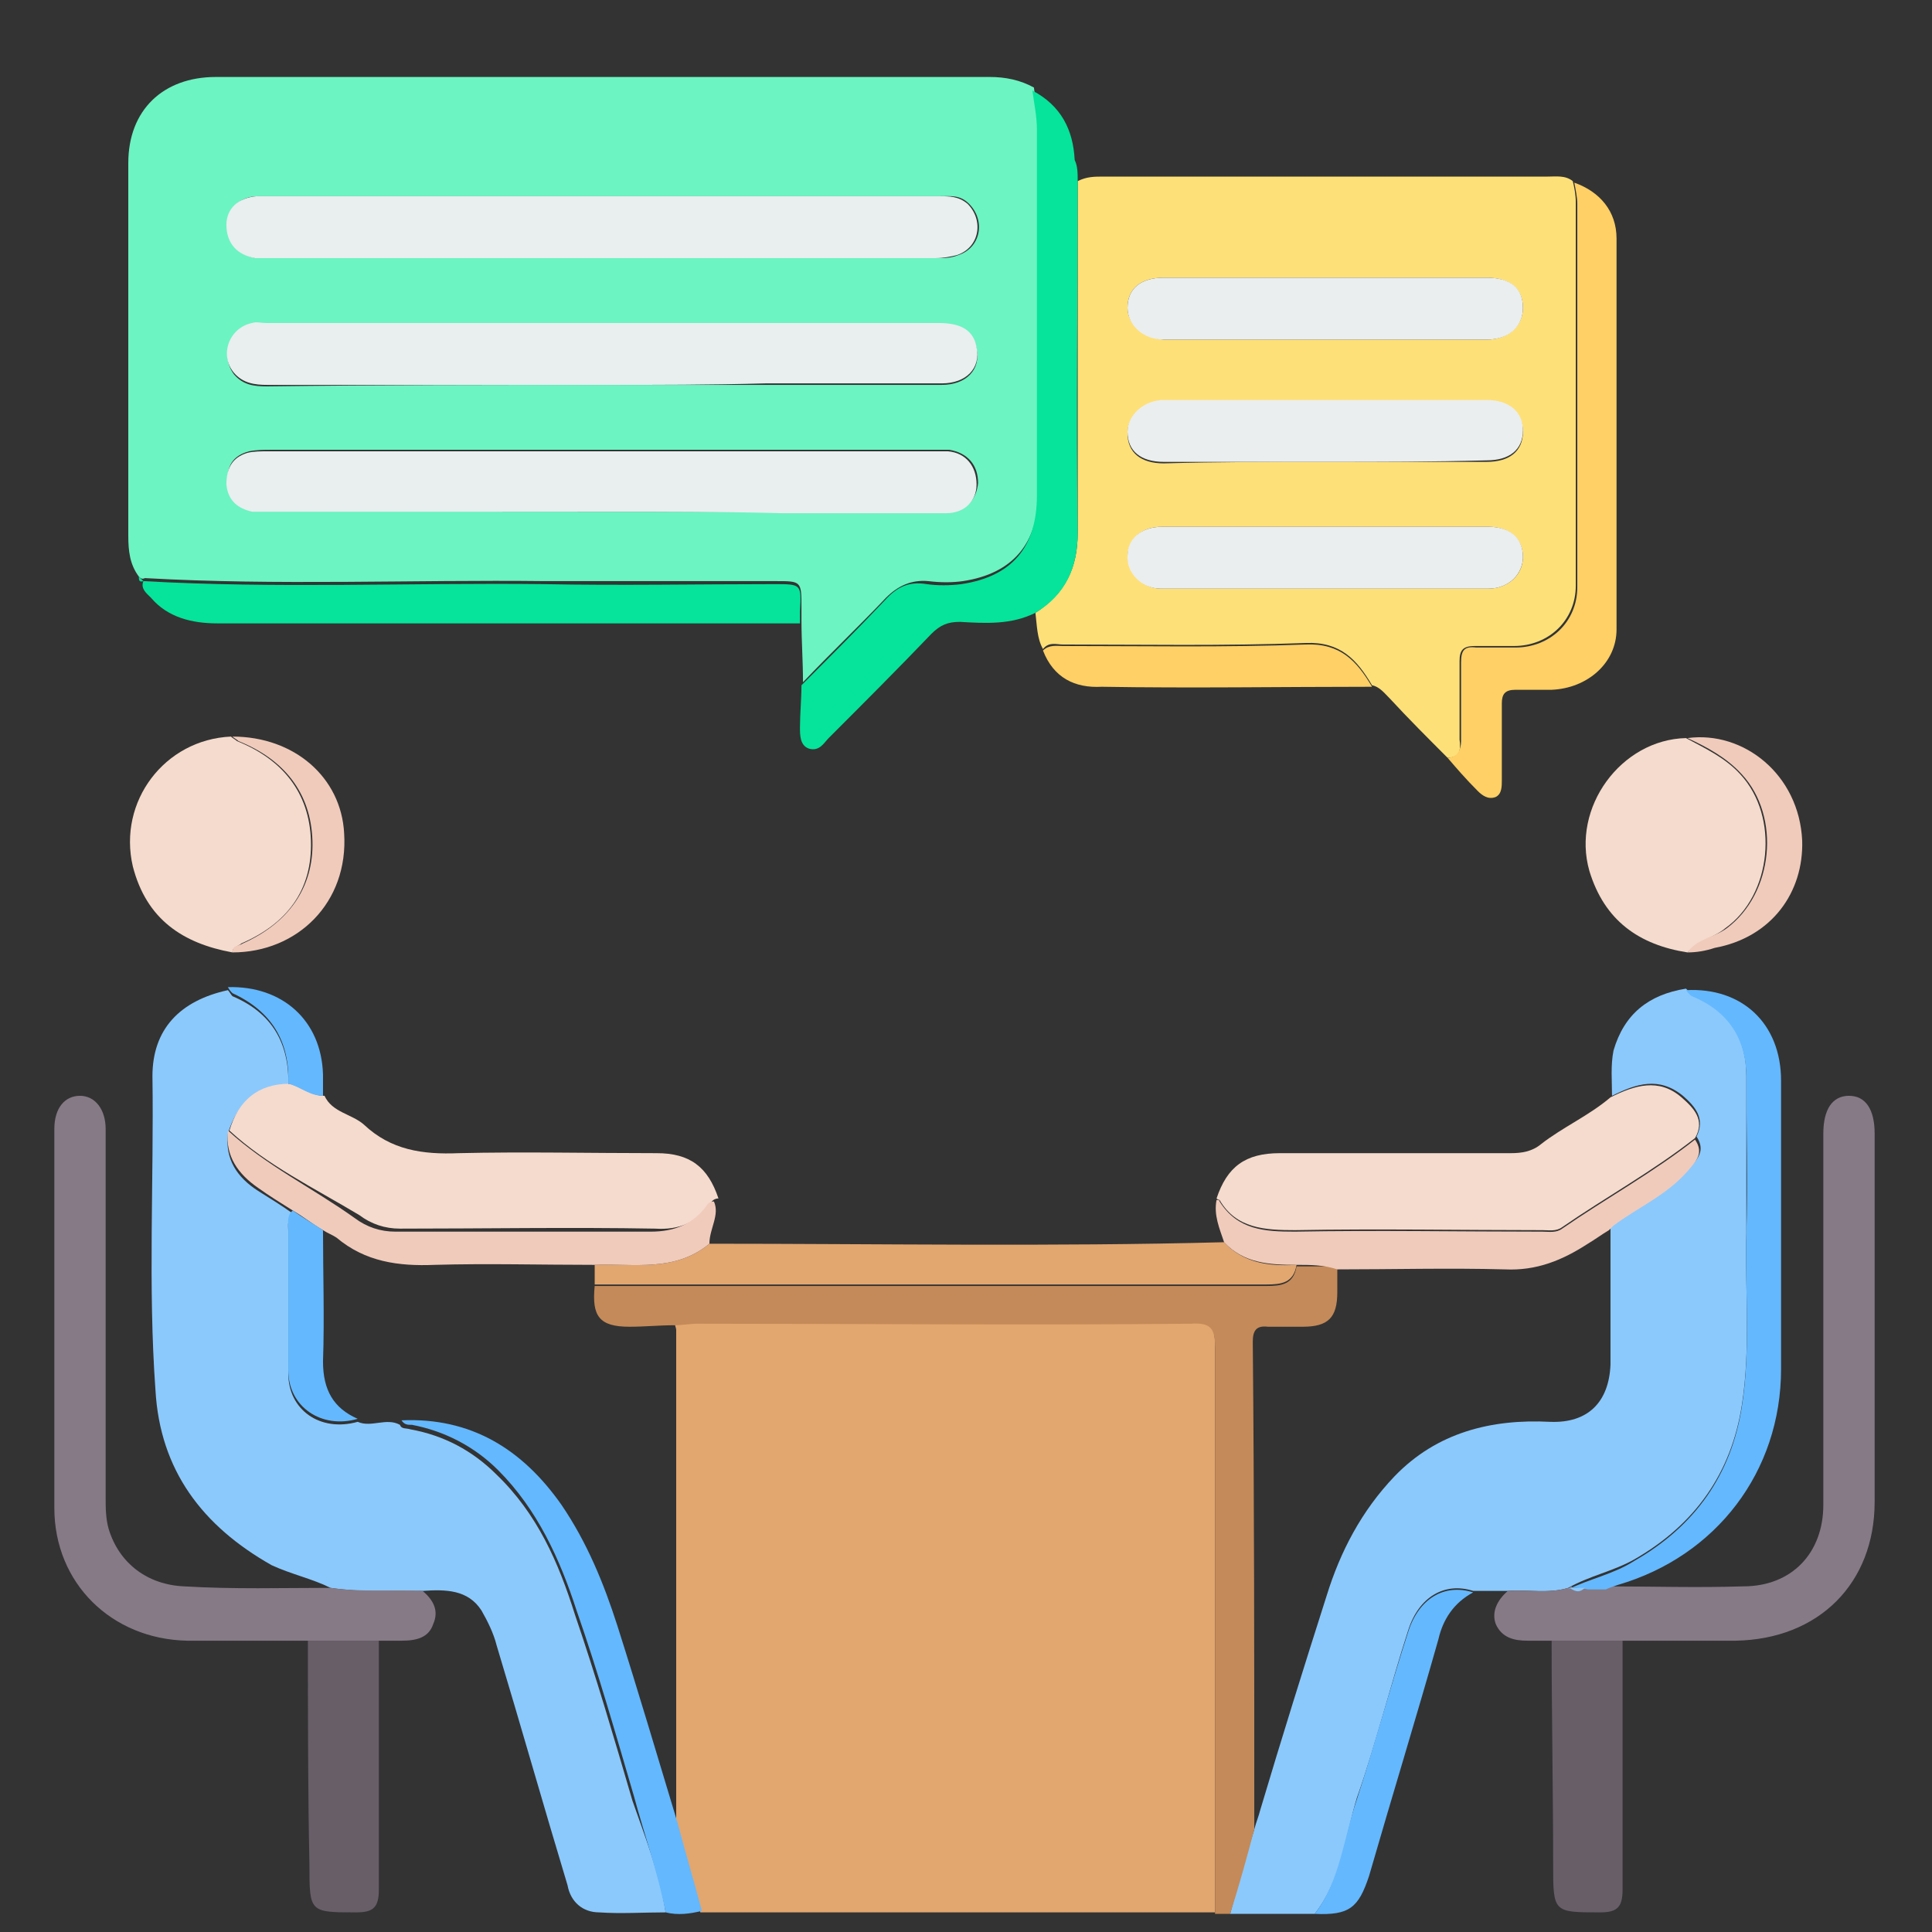 <svg xmlns="http://www.w3.org/2000/svg" xmlns:xlink="http://www.w3.org/1999/xlink" id="Layer_1" x="0px" y="0px" viewBox="0 0 128 128" style="enable-background:new 0 0 128 128;" xml:space="preserve"><rect x="0" y="0" width="128" height="128" fill="#333333" stroke="none"/> <style type="text/css"> .st0{fill:#6CF4C2;} .st1{fill:#E2A66F;} .st2{fill:#FEE078;} .st3{fill:#8BC9FD;} .st4{fill:#C48A59;} .st5{fill:#867A86;} .st6{fill:#F5DBCD;} .st7{fill:#05E49A;} .st8{fill:#FED065;} .st9{fill:#64B8FE;} .st10{fill:#685E68;} .st11{fill:#F0CBBB;} .st12{fill:#E9EEEF;} .st13{fill:#EBEEEE;} </style> <g> <path class="st0" d="M9.2,38.2c-0.6-0.8-0.7-1.7-0.7-2.7c0-8.2,0-16.5,0-24.7c0-3.5,2.3-5.7,5.8-5.7c17.1,0,34.2,0,51.3,0 c1,0,2,0.2,2.9,0.7c0.1,0.9,0.3,1.8,0.3,2.6c0,8.1,0,16.2,0,24.2c0,3.4-1.7,5.4-5,5.9c-0.7,0.1-1.5,0.1-2.3,0 c-1.1-0.1-2,0.3-2.8,1.1c-1.8,1.9-3.7,3.7-5.5,5.6c0-1.4-0.1-2.7-0.1-4.1c0-0.3,0-0.5,0-0.8c0-1.8,0-1.8-1.7-1.8 c-5.1,0-10.2,0-15.3,0c-8.8-0.1-17.7,0.3-26.5-0.2h0C9.4,38.4,9.3,38.3,9.2,38.2z M39.9,33.9c4,0,8,0,12,0c3.6,0,7.3,0,10.9,0 c1.2,0,1.9-0.8,2-1.9c0-1.2-0.7-2-1.9-2.2c-0.3,0-0.5,0-0.8,0c-14.7,0-29.5,0-44.2,0c-0.4,0-0.9,0-1.4,0.1c-1.1,0.3-1.5,1-1.4,2.1 c0,1.1,0.7,1.6,1.7,1.8c0.4,0.1,0.9,0,1.3,0C25.3,33.9,32.6,33.9,39.9,33.9z M40,13c-6,0-12,0-17.9,0c-1.7,0-3.3,0-5,0 c-1.2,0-2,0.8-2,1.9c0,1.2,0.6,2,1.9,2.2c0.3,0,0.6,0,0.9,0c14.7,0,29.5,0,44.2,0c0.5,0,0.9,0,1.4-0.2c1.5-0.5,1.8-2.3,0.7-3.4 c-0.6-0.6-1.2-0.5-1.9-0.5C54.8,13,47.4,13,40,13z M39.9,25.5c3.6,0,7.2,0,10.8,0c3.9,0,7.8,0,11.7,0c1.6,0,2.6-1,2.3-2.4 c-0.2-1.1-1-1.6-2.5-1.6c-14.9,0-29.7,0-44.6,0c-0.3,0-0.6,0-0.9,0c-1.5,0.3-2.1,2.1-1.2,3.3c0.6,0.7,1.3,0.8,2.2,0.8 C25.1,25.5,32.5,25.5,39.9,25.5z"></path> <path class="st1" d="M80.5,126.7c-6.9,0-13.8,0-20.7,0c-4.5,0-9,0-13.4,0c-0.5-1.9-1.1-3.9-1.6-5.8c0-10.9,0-21.8,0-32.8 c0-0.1-0.1-0.3-0.1-0.5c0.5,0,1-0.1,1.5-0.1c10.9,0,21.8,0,32.7,0c1.3,0,1.6,0.4,1.6,1.6C80.5,101.7,80.5,114.2,80.5,126.7z"></path> <path class="st2" d="M95.9,50.2c-1.3-1.3-2.6-2.6-3.8-3.9c-0.4-0.4-0.7-0.8-1.2-0.9c-1-1.7-2.1-2.9-4.4-2.8 c-5.4,0.2-10.8,0.1-16.1,0.1c-0.4,0-0.9-0.2-1.3,0.3c-0.4-0.7-0.4-1.6-0.5-2.4c2-1.3,2.8-3,2.8-5.3c0-7.8,0-15.5,0-23.3 c0.6-0.3,1.1-0.3,1.7-0.3c9.8,0,19.5,0,29.4,0c0.6,0,1.2-0.1,1.7,0.3c0.1,0.4,0.2,0.9,0.2,1.4c0,8.5,0,17,0,25.4c0,2.3-1.8,4-4.1,4 c-0.9,0-1.7,0-2.6,0c-0.8,0-1,0.3-1,1c0,1.7,0,3.5,0,5.2C96.8,49.7,96.7,50.2,95.9,50.2z M87.9,34.9c-3.6,0-7.3,0-10.9,0 c-1.4,0-2.2,0.8-2.3,1.9c0,1.1,1,2.2,2.2,2.2c7.3,0,14.5,0,21.7,0c1.3,0,2.3-0.9,2.3-2.1c0-1.2-0.9-2-2.3-2 C95,34.9,91.5,34.9,87.9,34.9z M87.8,30.6c3.6,0,7.1,0,10.7,0c1.5,0,2.4-0.7,2.4-2c0-1.2-0.9-2-2.4-2c-7.1,0-14.2,0-21.4,0 c-1.4,0-2.4,1-2.4,2.1c0,1.3,0.9,2,2.4,2C80.7,30.6,84.2,30.6,87.8,30.6z M87.9,18.4c-3.6,0-7.2,0-10.8,0c-1.5,0-2.4,0.7-2.4,2 c0,1.1,1.1,2,2.4,2.1c7.1,0,14.2,0,21.4,0c1.4,0,2.4-0.9,2.4-2.1c0-1.3-0.9-2-2.4-2C94.9,18.4,91.4,18.4,87.9,18.4z"></path> <path class="st3" d="M44.1,126.7c-1.5,0-3,0.1-4.4,0c-1.1,0-1.9-0.7-2.1-1.8c-1.6-5.3-3.1-10.6-4.7-15.9c-0.2-0.8-0.6-1.6-1-2.3 c-0.9-1.4-2.4-1.4-3.9-1.3c-2,0-4.1,0.1-6.1-0.2c-1.2-0.6-2.6-0.9-3.9-1.5c-4.6-2.6-7.4-6.3-7.7-11.6c-0.5-6.9-0.1-13.9-0.2-20.8 c0-3.1,1.8-5,5-5.7c0.1,0.1,0.2,0.3,0.3,0.4c2.6,1.1,3.8,3.1,3.7,6c-2.1,0-3.4,1.1-4,3.1c-0.2,1.7,0.6,2.9,2,3.8 c0.8,0.5,1.6,1,2.3,1.5c-0.4,0.3-0.3,0.8-0.3,1.2c0,3.1,0,6.3,0,9.4c0,2.4,2.1,3.9,4.6,3.2c0.9,0.4,1.9-0.3,2.8,0.2 c0.1,0.3,0.4,0.2,0.7,0.3c2.2,0.4,4.1,1.4,5.7,3c2.7,2.6,4.1,5.8,5.2,9.3c1.4,4.1,2.6,8.2,3.8,12.3 C42.7,121.6,43.7,124.1,44.1,126.7z"></path> <path class="st3" d="M87.1,126.8c-1.9,0-3.7,0-5.6,0c0.5-1.9,1-3.7,1.6-5.6c0.1-0.4,0.3-0.9,0.4-1.3c1.4-4.7,2.9-9.5,4.4-14.2 c0.9-2.9,2.3-5.6,4.5-7.9c2.8-2.9,6.4-3.8,10.3-3.6c2.5,0.1,3.9-1.3,4-3.8c0-3,0-6.1,0-9.1c0.1-0.1,0.2-0.2,0.3-0.3 c1.6-1.2,3.6-2,4.9-3.6c0.6-0.6,1.1-1.2,0.5-2.1c0.6-1.2-0.1-2-0.9-2.7c-1.6-1.3-3.1-0.8-4.7,0c0-1-0.1-2,0.1-3 c0.7-2.4,2.3-3.7,4.8-4.1c0.1,0.1,0.3,0.3,0.4,0.4c2.4,1,3.6,2.8,3.6,5.4c0,3.5,0,7,0,10.4c-0.1,3.8,0.3,7.6-0.3,11.4 c-0.7,4.5-3.1,7.9-7.1,10.2c-1.4,0.8-3,1.1-4.4,1.9c-1.3,0.4-2.7,0.1-4,0.2c-0.8,0-1.6,0-2.3,0c-1.9-0.6-3.6,0.4-4.3,2.6 c-1.2,3.7-2.1,7.4-3.4,11.1C89.1,121.7,88.9,124.5,87.1,126.8z"></path> <path class="st4" d="M83.1,121.2c-0.5,1.9-1,3.7-1.6,5.6c-0.3,0-0.7,0-1,0c0-12.5,0-25,0-37.5c0-1.2-0.2-1.7-1.6-1.6 c-10.9,0.1-21.8,0-32.7,0c-0.5,0-1,0.1-1.5,0.1c-1,0-2,0.1-3,0.1c-2,0-2.5-0.7-2.3-2.7c7.7,0,15.4,0,23.1,0c7.1,0,14.2,0,21.4,0 c1,0,1.8-0.1,2-1.3c0.9,0,1.8,0,2.7,0c0,0.6,0,1.1,0,1.7c0,1.7-0.6,2.3-2.3,2.3c-0.8,0-1.5,0-2.3,0c-0.8-0.1-1,0.3-1,1 C83.1,99.6,83.1,110.4,83.1,121.2z"></path> <path class="st5" d="M99.9,105.4c1.3-0.1,2.7,0.2,4-0.2h0.1l0.1-0.1c0.3,0.3,0.7,0.3,1,0c0.4,0,0.8,0,1.1,0c3.1,0,6.2,0.1,9.3,0 c3.2,0,5.3-2.2,5.3-5.4c0-8,0-16,0-24c0-0.2,0-0.4,0-0.6c0-1.6,0.6-2.5,1.7-2.5s1.7,0.9,1.7,2.5c0,8.1,0,16.3,0,24.4 c0,5.4-3.7,9.1-9.2,9.2c-2.5,0-5,0-7.5,0c-1.6,0-3.1,0-4.7,0c-0.6,0-1.1,0-1.6,0c-0.9,0-1.7-0.2-2.1-1.1 C98.8,106.8,99.2,106,99.9,105.4z"></path> <path class="st5" d="M21.9,105.2c2,0.3,4.1,0.1,6.1,0.2c0.7,0.6,1.1,1.3,0.7,2.2c-0.3,0.9-1.1,1.1-2.1,1.1c-0.6,0-1.1,0-1.6,0 c-1.6,0-3.1,0-4.7,0c-2.6,0-5.3,0-7.9,0c-5-0.1-8.8-3.8-8.8-8.8c0-8.4,0-16.7,0-25.1c0-1.4,0.7-2.2,1.7-2.2c1,0,1.7,0.9,1.7,2.2 c0,0.3,0,0.6,0,0.9c0,7.8,0,15.7,0,23.5c0,0.7,0,1.4,0.2,2.1c0.7,2.3,2.6,3.7,5,3.8C15.5,105.3,18.7,105.2,21.9,105.2z"></path> <path class="st6" d="M106.7,72.7c1.6-0.8,3.2-1.3,4.7,0c0.8,0.7,1.6,1.5,0.9,2.7c-2.8,2.2-5.9,3.9-8.8,5.9 c-0.4,0.3-0.9,0.2-1.3,0.2c-5.4,0-10.9-0.1-16.4,0c-2,0-3.9-0.1-5-2c0,0-0.1,0-0.2-0.1c0.7-2.1,1.9-3,4.2-3c5.1,0,10.1,0,15.3,0 c0.7,0,1.4-0.1,2-0.6C103.5,74.7,105.3,73.9,106.7,72.7z"></path> <path class="st6" d="M15.2,74.9c0.6-2,1.9-3.1,4-3.1c0.8,0.2,1.4,0.8,2.3,0.8c0.5,1.1,1.8,1.2,2.6,1.9c1.8,1.7,3.9,2,6.3,1.9 c4.3-0.1,8.7,0,13.1,0c2.2,0,3.4,0.9,4.1,3c-0.2,0-0.4,0.1-0.5,0.3c-0.9,1.3-2.1,1.8-3.7,1.7c-5.6-0.1-11.3,0-16.9,0 c-1,0-1.9-0.3-2.7-0.9C20.8,78.7,17.7,77.2,15.2,74.9z"></path> <path class="st7" d="M71.4,12c0,7.8-0.1,15.5,0,23.3c0,2.3-0.8,4.1-2.8,5.3c-1.6,0.8-3.3,0.7-5,0.6c-0.8,0-1.3,0.2-1.9,0.8 c-2.2,2.3-4.5,4.6-6.8,6.9c-0.3,0.3-0.6,0.9-1.3,0.7C53,49.4,53,48.7,53,48.2c0-0.9,0.1-1.9,0.1-2.8c1.9-1.9,3.7-3.7,5.5-5.6 c0.8-0.9,1.6-1.3,2.8-1.1c0.7,0.1,1.5,0.1,2.3,0c3.3-0.5,5-2.4,5-5.9c0-8.1,0-16.2,0-24.2c0-0.9-0.2-1.8-0.3-2.6 c1.9,1,2.7,2.6,2.8,4.6C71.4,11,71.4,11.5,71.4,12z"></path> <path class="st6" d="M111.8,63.1c-3.2-0.5-5.5-2.1-6.5-5.4c-1.2-4.2,2.1-8.7,6.4-8.8c1.3,0.7,2.6,1.3,3.6,2.4c2.6,2.8,2.1,8-1,10.2 C113.6,62.1,112.5,62.3,111.8,63.1z"></path> <path class="st6" d="M15.4,63.1c-3.3-0.6-5.7-2.2-6.6-5.7c-1-4.3,2.1-8.4,6.5-8.6c0.1,0.1,0.3,0.2,0.4,0.3c3,1.2,4.8,3.4,4.9,6.6 c0.1,3.3-1.6,5.5-4.6,6.8C15.8,62.7,15.4,62.7,15.4,63.1z"></path> <path class="st8" d="M95.9,50.2c0.7,0,0.9-0.6,0.9-1.1c0-1.7,0-3.5,0-5.2c0-0.8,0.2-1.1,1-1c0.9,0,1.7,0,2.6,0c2.3,0,4.1-1.7,4.1-4 c0-8.5,0-17,0-25.4c0-0.4-0.1-0.9-0.2-1.4c1.7,0.6,2.8,1.9,2.8,3.7c0,8.6,0,17.3,0,25.9c0,2.2-1.9,3.9-4.3,4c-0.8,0-1.6,0-2.4,0 c-0.7,0-0.9,0.3-0.9,0.9c0,1.7,0,3.4,0,5.1c0,0.4,0,0.9-0.4,1.1c-0.5,0.2-0.9-0.1-1.2-0.4C97.1,51.6,96.5,50.9,95.9,50.2z"></path> <path class="st7" d="M9.5,38.5c8.8,0.5,17.7,0.1,26.5,0.2c5.1,0.1,10.2,0,15.3,0c1.8,0,1.8,0,1.7,1.8c0,0.3,0,0.5,0,0.8 c-12.9,0-25.7,0-38.6,0c-1.7,0-3.3-0.4-4.4-1.7C9.7,39.3,9.3,39,9.5,38.5z"></path> <path class="st1" d="M85.9,83.8c-0.2,1.2-1,1.3-2,1.3c-7.1,0-14.2,0-21.4,0c-7.7,0-15.4,0-23.1,0c0-0.4,0-0.9,0-1.3 c2.6-0.1,5.3,0.5,7.6-1.4c11.4,0,22.7,0.2,34.1-0.1C82.4,83.7,84.1,83.9,85.9,83.8z"></path> <path class="st9" d="M104,105.2L104,105.2l-0.1,0.1c1.4-0.7,3-1,4.4-1.9c4-2.3,6.4-5.7,7.1-10.2c0.6-3.8,0.2-7.6,0.3-11.4 c0.1-3.5,0-7,0-10.4c0-2.6-1.2-4.4-3.6-5.4c-0.2-0.1-0.3-0.3-0.4-0.4c3.7-0.2,6.3,2.2,6.3,6c0,6.4,0,12.7,0,19.1 c0,6.8-4.3,12.4-10.8,14.3c-0.3,0.1-0.6,0.2-0.8,0.3c-0.4,0-0.8,0-1.2,0C104.7,105.2,104.4,105.2,104,105.2z"></path> <path class="st10" d="M20.4,108.7c1.6,0,3.1,0,4.7,0c0,5.5,0,11,0,16.5c0,1.2-0.4,1.5-1.5,1.5c-3.1,0-3.1,0-3.1-3.2 C20.4,118.7,20.4,113.7,20.4,108.7z"></path> <path class="st10" d="M102.8,108.7c1.6,0,3.1,0,4.7,0c0,5.5,0,11,0,16.5c0,1.2-0.4,1.5-1.5,1.5c-3.1,0-3.1,0-3.1-3.2 C102.9,118.7,102.8,113.7,102.8,108.7z"></path> <path class="st9" d="M44.1,126.7c-0.5-2.6-1.4-5.1-2.1-7.7c-1.2-4.1-2.4-8.3-3.8-12.3c-1.1-3.4-2.6-6.7-5.2-9.3 c-1.6-1.6-3.6-2.6-5.7-3c-0.3,0-0.5,0-0.7-0.3c4.6-0.2,8,1.9,10.6,5.6c1.7,2.5,2.8,5.2,3.7,8c1.4,4.4,2.7,8.8,4,13.1 c0.5,1.9,1.1,3.9,1.6,5.8C45.7,126.8,44.9,126.9,44.1,126.7z"></path> <path class="st11" d="M47,82.4c-2.3,1.9-5,1.3-7.6,1.4c-3.6,0-7.1-0.1-10.6,0c-2.4,0.1-4.6-0.2-6.5-1.8c-0.3-0.2-0.6-0.3-0.9-0.5 c-0.7-0.4-1.3-0.9-2-1.3c-0.8-0.5-1.6-1-2.3-1.5c-1.3-0.9-2.2-2.1-2-3.8c2.5,2.3,5.6,3.8,8.4,5.8c0.8,0.6,1.7,0.9,2.7,0.9 c5.6,0,11.3,0,16.9,0c1.6,0,2.8-0.5,3.7-1.7c0.1-0.2,0.3-0.3,0.5-0.3C47.7,80.5,47,81.4,47,82.4z"></path> <path class="st11" d="M85.9,83.8c-1.8,0-3.5-0.1-4.8-1.5c-0.3-0.9-0.7-1.8-0.5-2.8c0.1,0,0.2,0,0.2,0.1c1.2,1.9,3,2,5,2 c5.4-0.1,10.9,0,16.4,0c0.4,0,0.9,0.1,1.3-0.2c2.9-2,6-3.7,8.8-5.9c0.6,0.9,0.1,1.4-0.5,2.1c-1.4,1.6-3.3,2.4-4.9,3.6 c-0.1,0.1-0.2,0.2-0.3,0.3c-0.5,0.3-0.9,0.6-1.4,0.9c-1.7,1.1-3.4,1.8-5.5,1.7c-3.7-0.1-7.4,0-11.1,0 C87.7,83.8,86.8,83.8,85.9,83.8z"></path> <path class="st8" d="M69.1,43.1c0.4-0.4,0.9-0.3,1.3-0.3c5.4,0,10.8,0.1,16.1-0.1c2.3-0.1,3.4,1.1,4.4,2.8c-6,0-12,0.1-17.9,0 C71.2,45.6,69.8,44.9,69.1,43.1z"></path> <path class="st9" d="M87.1,126.8c1.7-2.2,1.9-5,2.8-7.6c1.2-3.7,2.2-7.4,3.4-11.1c0.7-2.2,2.4-3.2,4.3-2.6c-1.3,0.7-2,1.8-2.3,3.1 c-1.5,5.3-3.1,10.5-4.6,15.7C90,126.4,89.4,126.9,87.1,126.8z"></path> <path class="st11" d="M15.4,63.1c0-0.5,0.4-0.4,0.7-0.6c2.9-1.3,4.7-3.6,4.6-6.8c-0.1-3.2-1.9-5.4-4.9-6.6 c-0.1-0.1-0.3-0.2-0.4-0.3c4.1,0,7.2,2.7,7.4,6.4C23.1,59.8,19.7,63.1,15.4,63.1z"></path> <path class="st11" d="M111.8,63.1c0.6-0.9,1.8-1,2.6-1.6c3.1-2.3,3.6-7.4,1-10.2c-1-1.1-2.3-1.8-3.6-2.4c3.7-0.5,7.4,2.4,7.6,6.8 c0.1,3.4-2,6.4-5.8,7.1C113,63,112.4,63.1,111.8,63.1z"></path> <path class="st9" d="M21.4,72.6c-0.9,0-1.5-0.6-2.3-0.8c0.1-2.8-1.1-4.8-3.7-6c-0.1-0.1-0.2-0.2-0.3-0.4c3.6-0.1,6.2,2.2,6.3,5.8 C21.4,71.8,21.4,72.2,21.4,72.6z"></path> <path class="st7" d="M9.2,38.2c0.1,0.1,0.2,0.2,0.3,0.3C9.2,38.6,9.2,38.4,9.2,38.2z"></path> <path class="st12" d="M39.9,33.9c-7.3,0-14.6,0-21.9,0c-0.4,0-0.9,0-1.3,0c-0.9-0.2-1.6-0.7-1.7-1.8c0-1.1,0.4-1.8,1.4-2.1 c0.4-0.1,0.9-0.1,1.4-0.1c14.7,0,29.5,0,44.2,0c0.3,0,0.5,0,0.8,0c1.2,0.1,1.9,1,1.9,2.2c0,1.1-0.8,1.9-2,1.9c-3.6,0-7.3,0-10.9,0 C47.9,33.9,43.9,33.9,39.9,33.9z"></path> <path class="st12" d="M40,13c7.4,0,14.8,0,22.2,0c0.7,0,1.3,0,1.9,0.5c1.1,1.1,0.8,2.9-0.7,3.4c-0.4,0.1-0.9,0.2-1.4,0.2 c-14.7,0-29.5,0-44.2,0c-0.3,0-0.6,0-0.9,0c-1.2-0.2-1.9-1-1.9-2.2c0-1.1,0.8-1.8,2-1.9c1.7,0,3.3,0,5,0C28,13,34,13,40,13z"></path> <path class="st12" d="M39.9,25.5c-7.4,0-14.8,0-22.2,0c-0.8,0-1.6-0.1-2.2-0.8c-1-1.2-0.3-3,1.2-3.3c0.3-0.1,0.6,0,0.9,0 c14.9,0,29.7,0,44.6,0c1.5,0,2.3,0.5,2.5,1.6c0.3,1.4-0.7,2.4-2.3,2.4c-3.9,0-7.8,0-11.7,0C47.1,25.5,43.5,25.5,39.9,25.5z"></path> <path class="st13" d="M87.9,34.9c3.6,0,7.1,0,10.7,0c1.4,0,2.3,0.7,2.3,2c0,1.1-0.9,2.1-2.3,2.1c-7.3,0-14.5,0-21.7,0 c-1.3,0-2.3-1.1-2.2-2.2c0-1.1,0.9-1.9,2.3-1.9C80.6,34.9,84.2,34.9,87.9,34.9z"></path> <path class="st13" d="M87.8,30.6c-3.6,0-7.1,0-10.7,0c-1.5,0-2.4-0.7-2.4-2c0-1.1,1.1-2.1,2.4-2.1c7.1,0,14.2,0,21.4,0 c1.5,0,2.4,0.8,2.4,2c0,1.3-0.9,2-2.4,2C94.9,30.6,91.4,30.6,87.8,30.6z"></path> <path class="st13" d="M87.9,18.4c3.5,0,7,0,10.6,0c1.6,0,2.4,0.7,2.4,2c0,1.2-0.9,2.1-2.4,2.1c-7.1,0-14.2,0-21.4,0 c-1.4,0-2.4-1-2.4-2.1c0-1.3,0.9-2,2.4-2C80.7,18.4,84.3,18.4,87.9,18.4z"></path> <path class="st9" d="M21.4,81.5c0,2.9,0.1,5.8,0,8.7c0,1.9,0.7,3.1,2.3,3.8c-2.4,0.7-4.6-0.8-4.6-3.2c0-3.1,0-6.3,0-9.4 c0-0.4-0.1-0.9,0.3-1.2C20.1,80.7,20.8,81.1,21.4,81.5z"></path> <path class="st3" d="M104,105.2c0.3,0,0.7,0,1,0C104.7,105.5,104.4,105.5,104,105.2z"></path> </g> </svg>